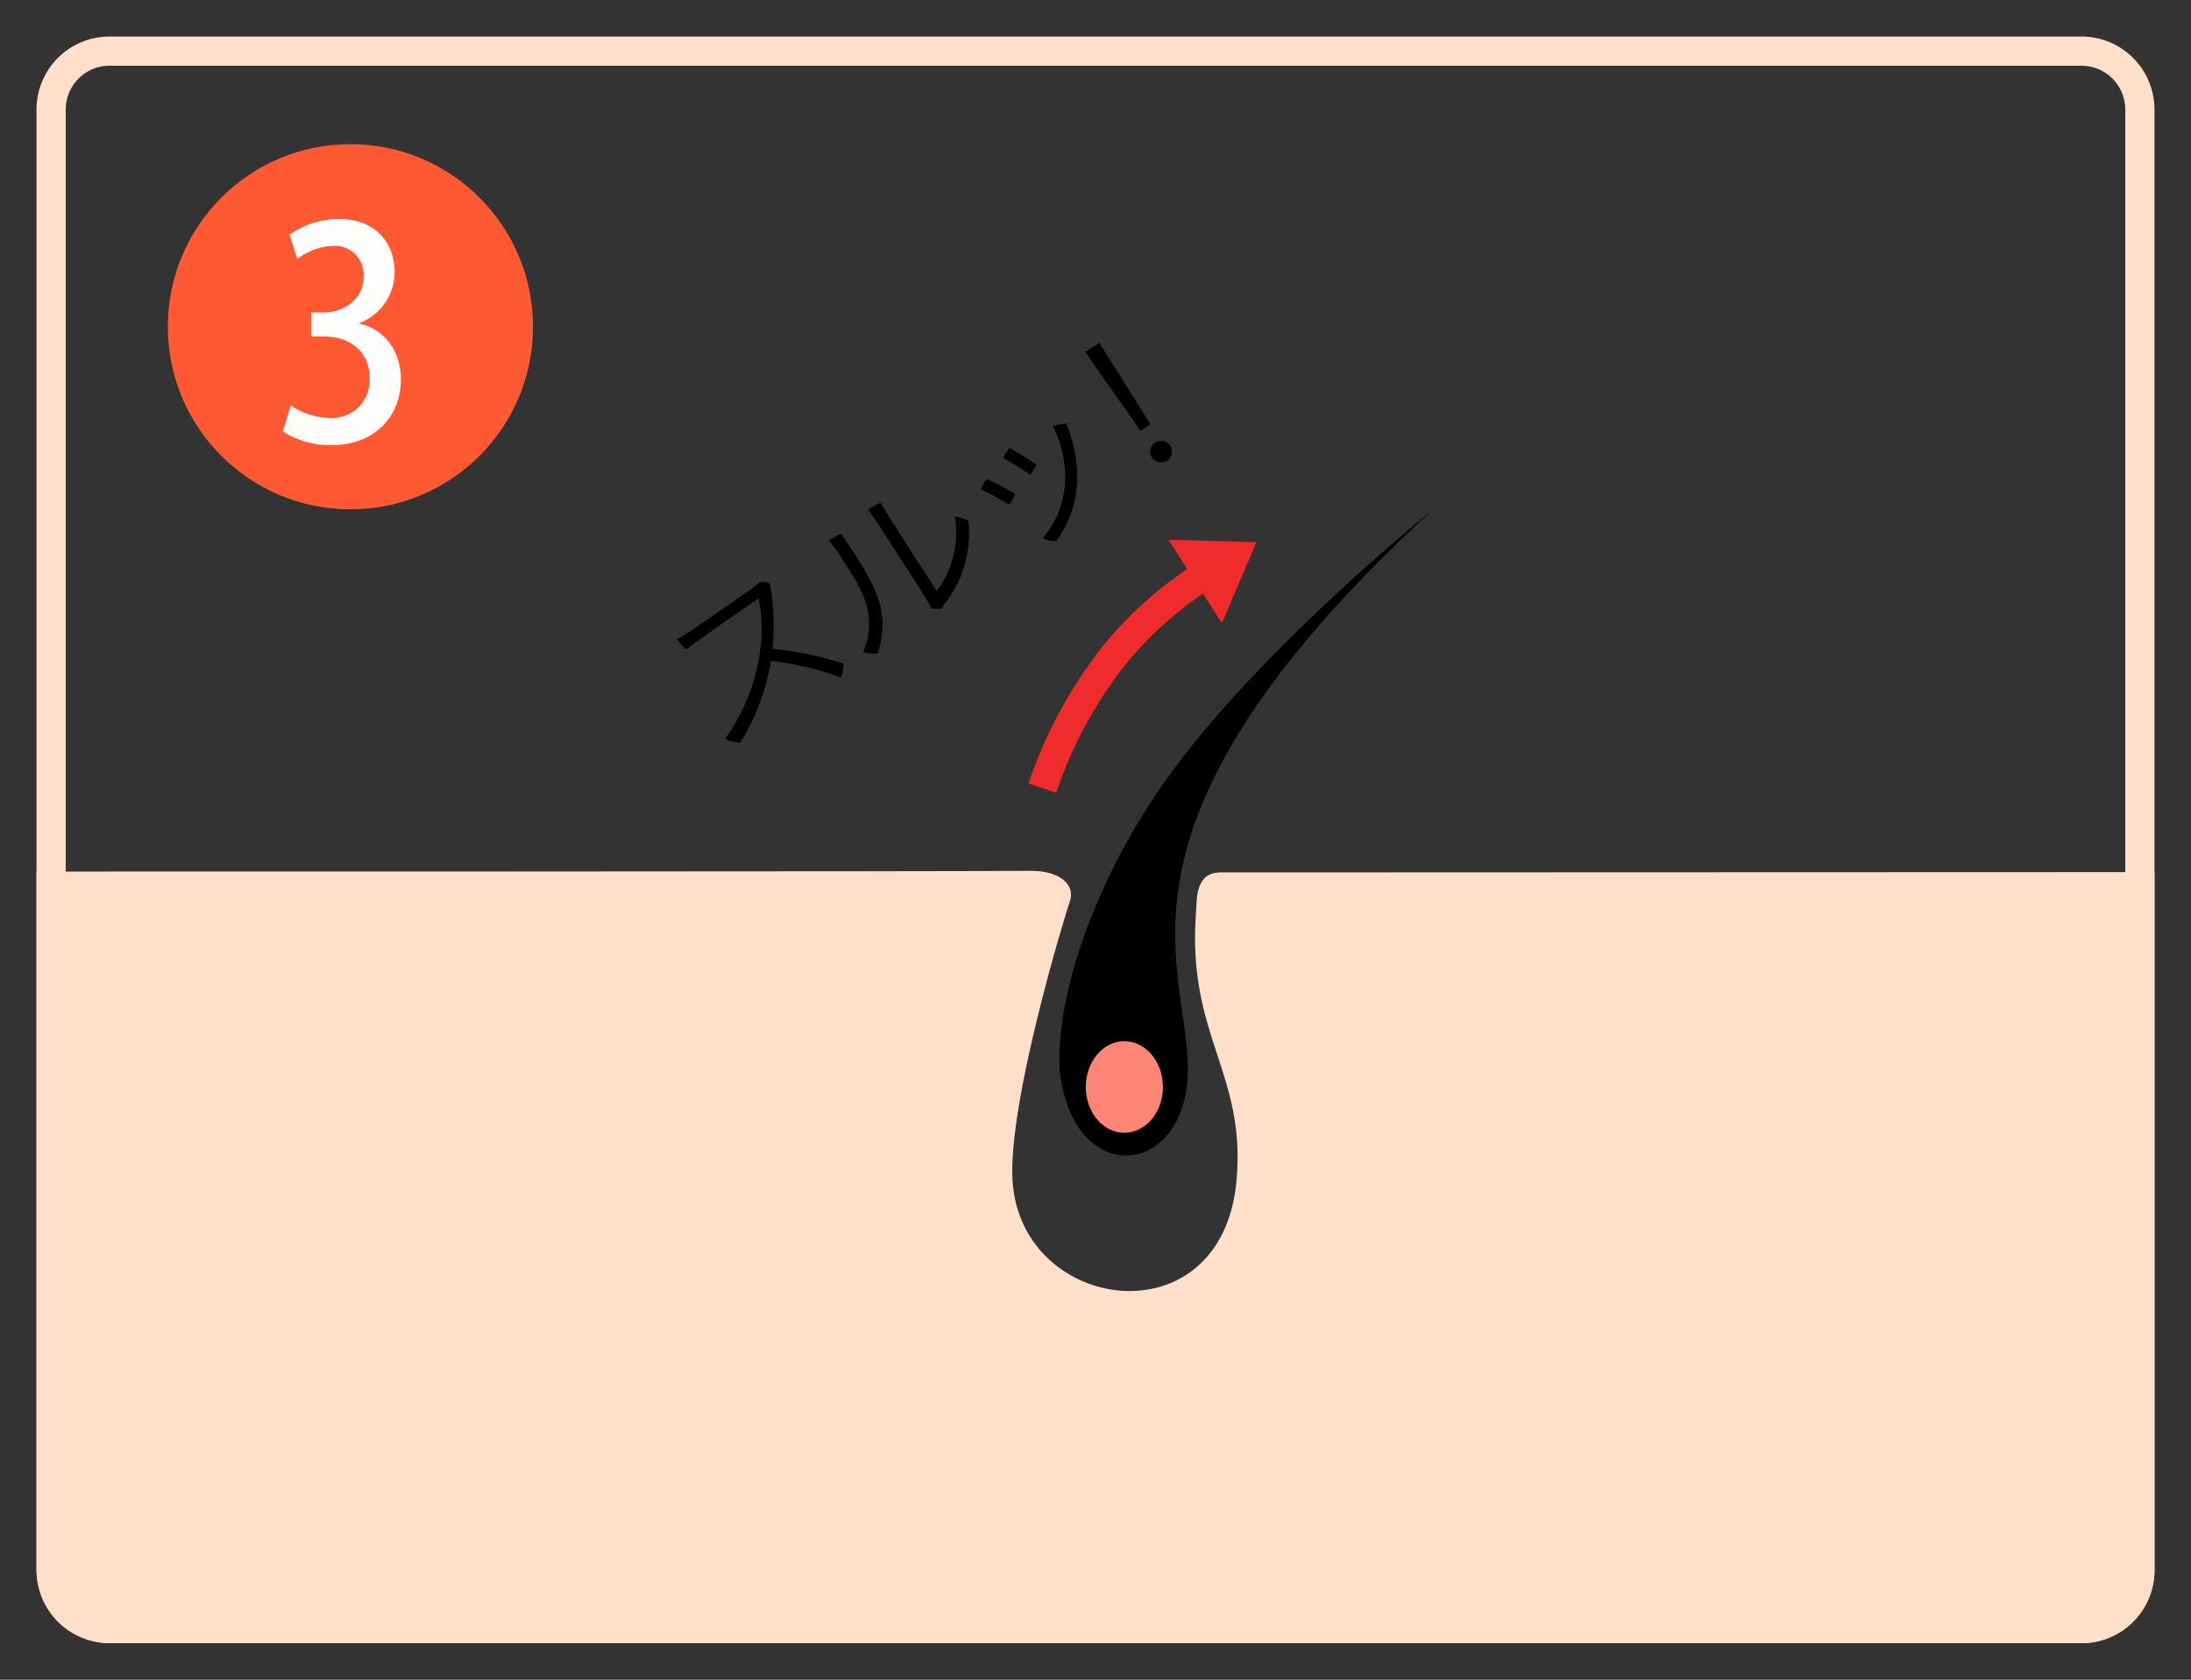 <svg id="レイヤー_1" data-name="レイヤー 1" xmlns="http://www.w3.org/2000/svg" xmlns:xlink="http://www.w3.org/1999/xlink" viewBox="0 0 300 230"><rect x="0" y="0" width="300" height="230" fill="#333333" stroke="none"/><defs><style>.cls-1,.cls-5{fill:none;}.cls-2{fill:#ffdfca;}.cls-3{clip-path:url(#clip-path);}.cls-4{fill:#ff8676;}.cls-5{stroke:#ef2b2b;stroke-miterlimit:10;stroke-width:4px;}.cls-6{fill:#ef2b2b;}.cls-7{fill:#ff5933;}.cls-8{fill:#fffefd;}.cls-9{clip-path:url(#clip-path-2);}</style><clipPath id="clip-path"><rect class="cls-1" x="5" y="5" width="290" height="220" rx="10"/></clipPath><clipPath id="clip-path-2"><rect class="cls-1" x="-475" y="5" width="290" height="220" rx="10"/></clipPath></defs><title>menu-fullmld-03</title><path class="cls-2" d="M285,9a6,6,0,0,1,6,6V215a6,6,0,0,1-6,6H15a6,6,0,0,1-6-6V15a6,6,0,0,1,6-6H285m0-4H15A10,10,0,0,0,5,15V215a10,10,0,0,0,10,10H285a10,10,0,0,0,10-10V15A10,10,0,0,0,285,5Z"/><g class="cls-3"><path d="M195.94,70s-25.12,20.17-37.45,38.46c-11.44,17-14.25,32.73-13.26,39.13,2.29,14.88,16.54,13.47,17.38,0C163.52,133.14,148,114.24,195.94,70Z"/><path class="cls-4" d="M159.23,148.84c0,3.46-2.37,6.27-5.28,6.27s-5.28-2.81-5.28-6.27,2.36-6.27,5.28-6.27S159.23,145.38,159.23,148.84Z"/><path class="cls-2" d="M163.75,125.16c-1.2,16.71,6.93,21.82,5.55,36.56-2,21.94-29.54,18.14-30.66-.05-.66-10.73,7.33-36.83,7.85-38.26.73-2-1-4.24-5.58-4.17-12.34.2-443.41.07-443.41.07V289.88h897V119.31l-427.37.15C163.62,119.46,163.89,123.11,163.75,125.16Z"/><path class="cls-5" d="M142.72,107.92a60.61,60.61,0,0,1,9.69-18,51.56,51.56,0,0,1,13.13-11.55"/><polygon class="cls-6" points="167.31 85.32 159.98 73.91 172.03 74.24 167.31 85.32"/><path d="M115.49,90.87a3.72,3.72,0,0,1-.39,1.89,40.37,40.37,0,0,0-9.53-2.26,30.84,30.84,0,0,1-4.23,11.21,7.22,7.22,0,0,1-2.06-.54A26.71,26.71,0,0,0,104,89.55a21.12,21.12,0,0,0-.13-7.63c-1.36.94-8.48,5.88-9.91,7A8.83,8.83,0,0,1,92.7,87.5c.62-.32,1.28-.73,1.94-1.16s7.66-5.25,8.64-6a5.75,5.75,0,0,0,.8-.67,3.44,3.44,0,0,1,1.34.24,32.33,32.33,0,0,1,.36,8.94A44.59,44.59,0,0,1,115.49,90.87Z"/><path d="M114.68,75.57A15.36,15.36,0,0,0,113.49,74a11.09,11.09,0,0,1,1.7-.92c4.54,6.87,6.85,10.14,5,16.4a4.59,4.59,0,0,1-2-.23,8.41,8.41,0,0,0,.59-1.71C119.64,83.1,117.85,80.35,114.68,75.57Zm12.79,7.7a3.76,3.76,0,0,0-.53-1.06c-.76-1.28-5.15-8.07-7.06-11-.45-.68-.8-1.13-1-1.46a9.62,9.62,0,0,1,1.71-.9c.84,1.54,6.89,10.89,7.69,12.09a13.47,13.47,0,0,0,2.46-10.23,4.72,4.72,0,0,1,1.85.62,15.59,15.59,0,0,1-3.06,11.12c-.23.3-.43.6-.66.9A5,5,0,0,1,127.47,83.27Z"/><path d="M139,67.64a5.5,5.5,0,0,1-.83,1.45A33.93,33.93,0,0,0,134.28,67a7.72,7.72,0,0,1,.82-1.41C135.88,65.9,138,67,139,67.64Zm2.89-4a4.71,4.71,0,0,1-.87,1.38,29.54,29.54,0,0,0-3.69-2.31,10.58,10.58,0,0,1,.89-1.36A41.12,41.12,0,0,1,141.92,63.63ZM146,58A19.93,19.93,0,0,1,147.5,66a14.94,14.94,0,0,1-2.89,8.11,4.88,4.88,0,0,1-1.85-.41,12.76,12.76,0,0,0,3.08-7.78,15.39,15.39,0,0,0-1.67-7.56A7.27,7.27,0,0,1,146,58Z"/><path d="M156.17,59,148.6,48.2l1.92-1.27,7,11.16Zm1.53,3.62a1.49,1.49,0,1,1,2.1.48A1.54,1.54,0,0,1,157.7,62.59Z"/></g><circle class="cls-7" cx="47.98" cy="44.74" r="25"/><path class="cls-8" d="M49.2,44.31c3.06.64,5.69,3.4,5.69,7.64,0,4.91-3.38,9-9.54,9a11.85,11.85,0,0,1-6.62-1.88l1.08-3.56a9.91,9.91,0,0,0,5.36,1.72,5.15,5.15,0,0,0,5.44-5.47c0-3.88-3-5.68-6.16-5.68H42.62V42.79h1.76c2.34,0,5.4-1.56,5.4-4.88a3.93,3.93,0,0,0-4.25-4.24,8.52,8.52,0,0,0-4.82,1.8l-1.05-3.32A11.48,11.48,0,0,1,46.47,30c5.07,0,7.56,3.4,7.56,7.24a7.46,7.46,0,0,1-4.83,7Z"/><g class="cls-9"><path class="cls-2" d="M-324.8,124.77C-326,141.48-318,151.26-319.24,166c-1.52,18.17-27.79,20.76-30.67-1.23-1.39-10.66,7.34-40.33,7.85-41.77.73-2,0-4.24-4.54-4.17-12.35.2-312.65.07-312.65.07V288.45H36.25V118.92l-357.29.15C-324.55,119.07-324.65,122.72-324.8,124.77Z"/></g></svg>